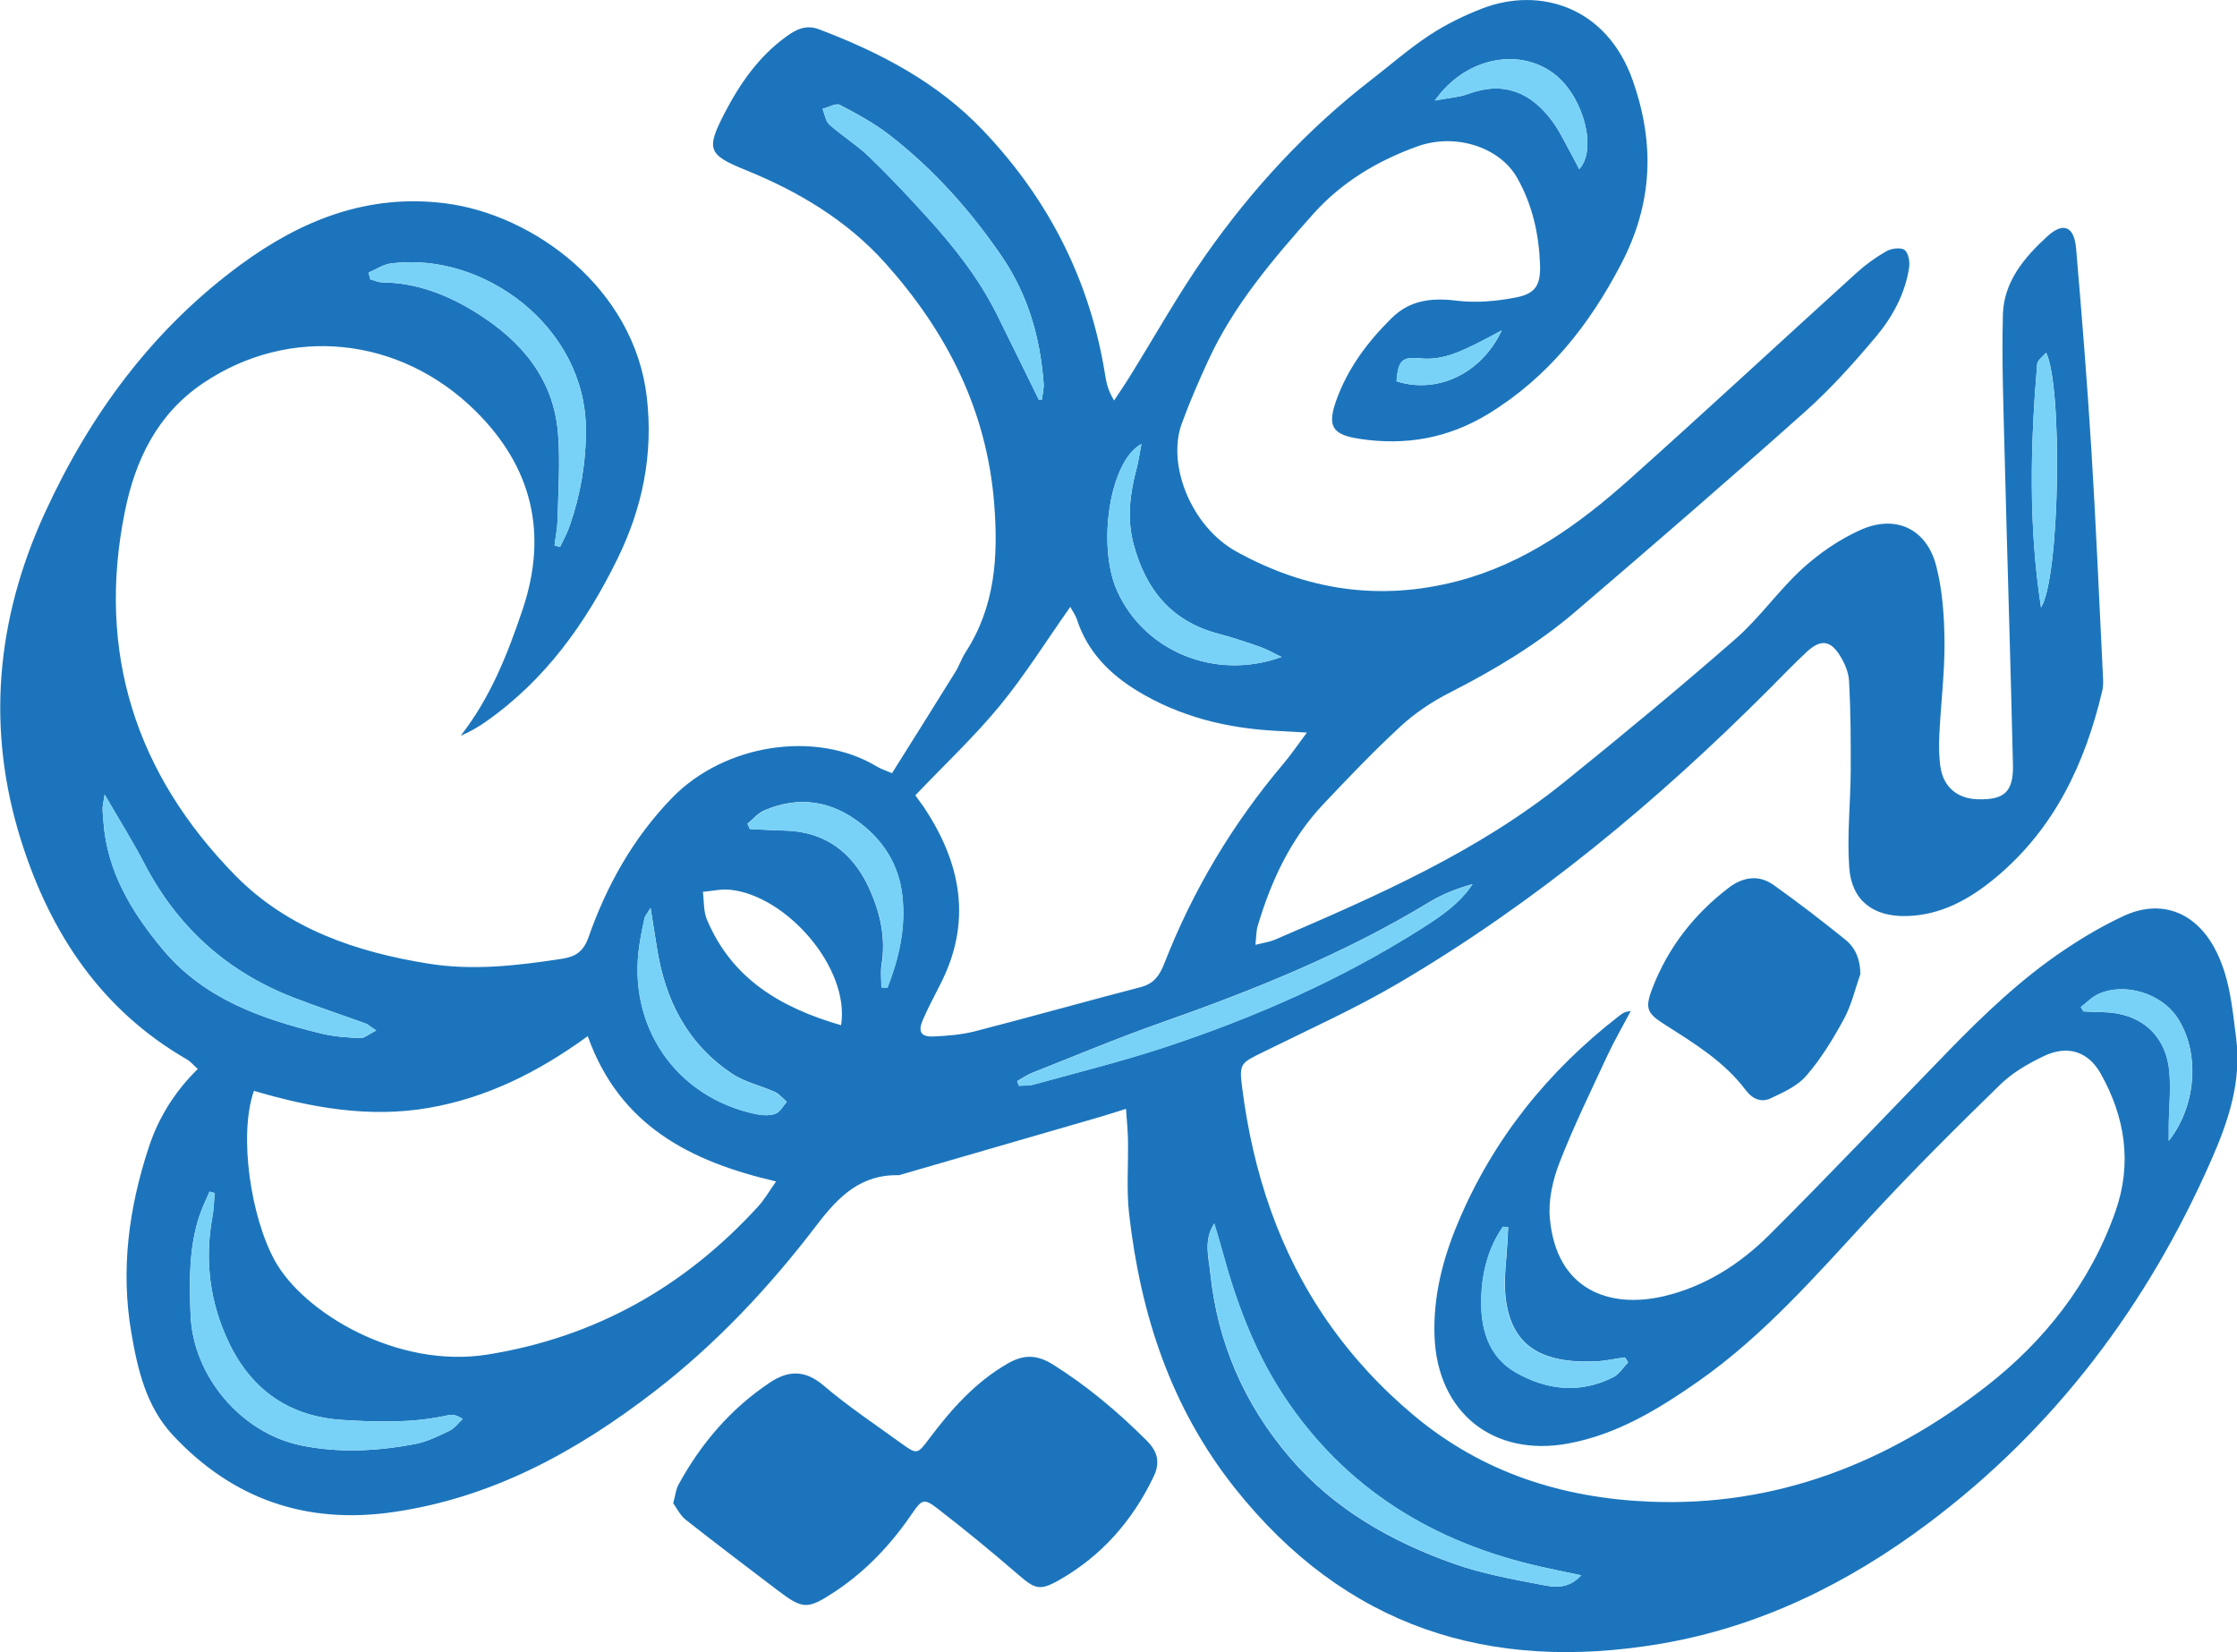 <?xml version="1.0" encoding="UTF-8"?>
<svg id="Layer_2" data-name="Layer 2" xmlns="http://www.w3.org/2000/svg" viewBox="0 0 216.07 159.57">
  <defs>
    <style>
      .cls-1 {
        fill: #1c75bc;
      }

      .cls-1, .cls-2 {
        stroke-width: 0px;
      }

      .cls-2 {
        fill: #78d2f7;
      }
    </style>
  </defs>
  <g id="Layer_1-2" data-name="Layer 1">
    <g>
      <path class="cls-1" d="m108.73,107.1c-1.03.32-1.75.56-2.48.77-6.41,1.86-12.82,3.71-19.22,5.57-.07.02-.14.06-.2.06-3.66-.1-5.83,2.04-7.91,4.77-4.58,6.01-9.73,11.51-15.74,16.14-7.53,5.8-15.68,10.26-25.25,11.63-8.36,1.2-15.47-1.26-21.22-7.42-2.58-2.76-3.42-6.34-4.03-9.94-1.04-6.09-.23-12.03,1.68-17.85.94-2.87,2.49-5.37,4.74-7.59-.42-.38-.68-.71-1.02-.91-8.29-4.77-13.2-12.19-16.01-21.05-3.44-10.82-2.45-21.47,2.26-31.74,4.36-9.51,10.42-17.75,18.94-24,5.85-4.29,12.27-6.84,19.7-5.91,8.62,1.08,18.26,8.23,19.5,18.68.66,5.58-.43,10.78-2.84,15.68-3.03,6.18-6.98,11.72-12.75,15.74-.73.51-1.51.96-2.38,1.32,2.87-3.67,4.53-7.88,5.98-12.19,2.46-7.32.93-13.74-4.53-19.15-7.34-7.27-18.02-8.31-26.34-2.7-4.43,2.99-6.55,7.43-7.55,12.4-2.75,13.59,1.06,25.35,10.67,35.14,5.06,5.15,11.67,7.4,18.69,8.52,4.27.68,8.5.19,12.71-.45,1.25-.19,2.16-.52,2.72-2.12,1.75-4.98,4.29-9.54,8.03-13.41,5.09-5.27,13.95-6.6,19.82-3.06.41.25.88.39,1.46.64,2.07-3.3,4.11-6.53,6.12-9.78.37-.6.6-1.3.98-1.89,2.86-4.41,3.17-9.24,2.77-14.33-.71-9.06-4.58-16.62-10.51-23.25-3.72-4.15-8.41-6.94-13.55-9.02-3.6-1.46-3.78-2-1.98-5.48,1.49-2.87,3.31-5.48,5.97-7.4.94-.68,1.88-1.17,3.15-.69,5.91,2.24,11.43,5.12,15.84,9.76,6.35,6.67,10.35,14.53,11.8,23.65.12.76.29,1.51.86,2.44.5-.77,1.03-1.53,1.51-2.31,2.44-3.92,4.69-7.97,7.34-11.74,4.51-6.43,9.82-12.16,16.06-16.98,1.85-1.43,3.62-2.99,5.58-4.27,1.59-1.04,3.34-1.9,5.12-2.58,5.52-2.1,11.97-.15,14.48,6.95,2.17,6.14,1.92,11.91-1.09,17.7-3.08,5.92-7.06,10.97-12.82,14.5-3.88,2.38-8.03,3.11-12.48,2.43-2.65-.4-3.14-1.22-2.22-3.77,1.11-3.07,3.02-5.61,5.32-7.88,1.78-1.76,3.88-1.99,6.3-1.69,1.85.23,3.82.05,5.66-.3,1.95-.37,2.45-1.19,2.38-3.21-.11-2.94-.74-5.78-2.22-8.37-1.67-2.94-5.92-4.34-9.6-3.03-3.85,1.38-7.32,3.44-10.09,6.54-3.88,4.36-7.67,8.79-10.14,14.15-.92,2-1.8,4.02-2.55,6.08-1.47,4.01.93,9.98,5.29,12.38,6.76,3.73,13.84,4.81,21.39,2.83,6.47-1.7,11.68-5.47,16.53-9.79,7.37-6.58,14.61-13.3,21.93-19.94.89-.81,1.88-1.53,2.92-2.12.48-.27,1.38-.39,1.75-.12.37.27.53,1.15.44,1.7-.38,2.52-1.59,4.75-3.18,6.65-2.14,2.55-4.39,5.06-6.87,7.27-7.32,6.53-14.74,12.95-22.19,19.32-3.69,3.15-7.84,5.63-12.16,7.83-1.69.86-3.32,1.95-4.71,3.23-2.61,2.41-5.07,4.98-7.51,7.57-3.13,3.33-5.01,7.38-6.3,11.72-.15.5-.13,1.04-.22,1.82.83-.21,1.38-.28,1.87-.49,9.8-4.22,19.59-8.47,27.99-15.25,5.59-4.51,11.12-9.09,16.52-13.81,2.34-2.05,4.16-4.69,6.46-6.79,1.65-1.5,3.59-2.83,5.63-3.74,3.39-1.51,6.37-.09,7.29,3.49.61,2.37.78,4.91.8,7.37.02,2.98-.36,5.95-.5,8.93-.05,1.06-.04,2.15.12,3.19.31,1.89,1.66,2.98,3.54,3.04,2.59.09,3.51-.69,3.45-3.33-.23-9.95-.55-19.9-.8-29.85-.11-4.54-.29-9.08-.17-13.62.08-3.18,2.07-5.54,4.31-7.58,1.53-1.4,2.58-.94,2.76,1.18.55,6.44,1.07,12.89,1.47,19.35.44,7.09.74,14.19,1.09,21.29.03.71.12,1.45-.04,2.12-1.66,7-4.61,13.28-10.28,18-2.51,2.09-5.27,3.64-8.63,3.72-3.2.08-5.29-1.5-5.52-4.65-.23-3.09.12-6.23.14-9.34.01-2.91,0-5.82-.16-8.72-.05-.87-.46-1.8-.95-2.55-.91-1.4-1.84-1.45-3.14-.25-1.25,1.16-2.43,2.4-3.63,3.6-10.84,10.86-22.57,20.62-35.83,28.41-4.15,2.44-8.58,4.43-12.91,6.57-2.29,1.13-2.47,1.11-2.16,3.5,1.04,8.15,3.54,15.81,8.26,22.6,2.36,3.39,5.15,6.41,8.35,9.08,6.62,5.53,14.36,7.97,22.81,8.31,12.2.49,22.93-3.76,32.4-11.1,5.67-4.4,10.1-10.02,12.53-16.93,1.63-4.63.94-9.12-1.43-13.32-1.21-2.15-3.2-2.76-5.45-1.7-1.52.72-3.06,1.61-4.25,2.77-4.22,4.11-8.4,8.27-12.41,12.6-5.27,5.69-10.34,11.57-16.74,16.05-3.85,2.69-7.83,5.13-12.57,6.01-7.25,1.34-12.66-3-12.92-10.37-.14-3.86.81-7.49,2.27-10.96,3.37-8.03,8.66-14.62,15.54-19.95.17-.13.34-.26.53-.35.12-.06.26-.07.62-.15-.81,1.54-1.62,2.92-2.29,4.37-1.58,3.41-3.24,6.79-4.6,10.29-.65,1.67-1.09,3.62-.93,5.37.63,6.98,5.81,8.75,11.03,7.52,3.95-.93,7.35-3.1,10.19-5.94,5.84-5.82,11.51-11.81,17.26-17.72,3.47-3.57,7.08-7.01,11.23-9.79,1.82-1.22,3.73-2.35,5.72-3.27,3.52-1.63,6.78-.44,8.69,2.96,1.54,2.75,1.78,5.8,2.17,8.84.54,4.21-.77,8.06-2.4,11.77-6.15,14-15.11,25.92-27.36,35.1-7.67,5.75-16.22,9.99-25.82,11.62-16.56,2.81-30.47-1.6-41.15-15.05-6.18-7.79-9.1-16.78-10.2-26.47-.27-2.38-.06-4.81-.11-7.22-.02-.88-.11-1.77-.19-2.92Zm-84.2-1.76c-1.51,4.31-.29,12.24,2.02,16.42,2.79,5.04,11.84,10.45,20.53,9.06,10.44-1.67,19.1-6.57,26.18-14.34.59-.65,1.03-1.43,1.7-2.38-8.34-1.93-15.13-5.43-18.19-14.03-4.77,3.47-9.76,5.96-15.38,6.93-5.7.98-11.28,0-16.86-1.65Zm63.88-28.53c.33.47.59.8.83,1.15,3.6,5.41,4.68,11.05,1.59,17.09-.58,1.14-1.18,2.27-1.69,3.44-.5,1.14-.2,1.66,1.02,1.61,1.34-.06,2.71-.17,4.01-.5,5.35-1.38,10.67-2.88,16.02-4.27,1.28-.33,1.83-1.16,2.27-2.28,2.76-7.08,6.61-13.51,11.52-19.31.7-.83,1.31-1.73,2.25-2.99-1.39-.08-2.21-.12-3.04-.17-4.75-.26-9.26-1.37-13.36-3.87-2.68-1.64-4.79-3.78-5.8-6.85-.14-.44-.43-.83-.65-1.25-2.32,3.28-4.37,6.58-6.82,9.56-2.47,3-5.32,5.67-8.14,8.63Zm28.88,41.34c-1.06,1.64-.55,3.23-.39,4.79.7,6.77,3.31,12.74,7.74,17.89,4.24,4.93,9.73,8.04,15.76,10.18,2.72.97,5.62,1.49,8.47,2.04,1.16.22,2.51.51,3.86-.91-1.48-.31-2.68-.55-3.87-.82-10.41-2.33-18.95-7.55-24.89-16.55-2.79-4.24-4.56-8.98-5.89-13.87-.25-.92-.53-1.83-.8-2.75Zm-96.57-2.93c-.16-.05-.32-.09-.48-.14-.34.81-.74,1.6-1.01,2.44-1,3.1-.94,6.29-.82,9.49.24,5.91,4.88,11.38,10.65,12.58,3.67.76,7.35.56,10.99-.12,1.16-.22,2.28-.77,3.36-1.29.5-.24.86-.75,1.28-1.14-.6-.38-1-.46-1.36-.37-3.37.77-6.77.68-10.17.47-5.15-.31-8.82-2.83-11.04-7.45-1.87-3.89-2.38-7.99-1.59-12.25.13-.73.14-1.48.2-2.22ZM100.33,38.59h.31c.06-.53.21-1.08.16-1.61-.33-4.39-1.51-8.5-4.01-12.18-3.02-4.43-6.56-8.39-10.78-11.69-1.5-1.17-3.2-2.1-4.89-2.98-.38-.2-1.1.24-1.67.38.21.52.29,1.2.67,1.53,1.21,1.08,2.62,1.94,3.79,3.06,1.94,1.87,3.79,3.84,5.6,5.83,2.63,2.89,5.05,5.95,6.8,9.48,1.35,2.72,2.68,5.45,4.02,8.17Zm-64.73-12.26c.06.22.12.43.17.65.39.1.77.29,1.16.29,3.39.04,6.4,1.24,9.2,3.01,4.28,2.7,7.35,6.34,7.77,11.58.22,2.73.02,5.5-.04,8.25-.02.86-.19,1.72-.3,2.57.18.05.36.09.54.14.31-.67.68-1.33.92-2.02,1.06-3.04,1.59-6.16,1.57-9.4-.07-9.83-9.85-17.12-18.83-15.96-.75.1-1.45.58-2.17.89Zm-25.49,50.4c-.13.8-.2,1.07-.2,1.35,0,.42.05.85.08,1.27.35,4.83,2.71,8.71,5.71,12.32,4.01,4.81,9.53,6.72,15.31,8.14,1.22.3,2.51.39,3.78.44.42.02.86-.39,1.55-.73-.58-.38-.78-.58-1.02-.67-2.32-.84-4.67-1.62-6.98-2.51-6.42-2.49-11.2-6.81-14.39-12.93-1.1-2.12-2.38-4.14-3.84-6.68Zm71.13,22.28c.87-5.52-5.27-12.53-10.72-13.08-.86-.09-1.75.13-2.63.2.12.89.05,1.85.38,2.65,2.4,5.74,7.12,8.54,12.96,10.23Zm17.01,5.41c.06.15.11.29.17.44.48-.03.97,0,1.42-.12,4.23-1.17,8.49-2.23,12.66-3.6,8.71-2.88,17.07-6.55,24.84-11.49,1.83-1.16,3.62-2.36,4.89-4.26-1.49.41-2.9.96-4.17,1.73-8.17,4.97-16.96,8.5-25.94,11.66-4.2,1.48-8.32,3.21-12.47,4.85-.49.2-.94.52-1.41.78Zm12-61.54c-3.09,1.65-4.27,9.8-2.38,14.11,2.59,5.88,9.46,8.79,15.91,6.46-.82-.4-1.4-.74-2.03-.96-1.34-.47-2.68-.92-4.05-1.28-4.52-1.19-7.02-4.23-8.2-8.62-.67-2.5-.36-4.91.28-7.33.19-.7.28-1.42.47-2.38Zm-47.42,44.81c-.37.62-.53.78-.57.96-.18.83-.35,1.66-.48,2.49-1.26,7.9,3.48,14.85,11.26,16.46.6.12,1.3.17,1.86-.04.45-.16.74-.75,1.1-1.15-.39-.33-.73-.76-1.17-.96-1.35-.61-2.87-.93-4.08-1.73-4.35-2.88-6.52-7.15-7.3-12.21-.17-1.1-.35-2.2-.61-3.83Zm22.32,7.67c.19.01.37.03.56.04,1.11-2.87,1.81-5.8,1.43-8.98-.34-2.86-1.74-5.11-3.94-6.84-2.84-2.24-6.02-2.77-9.4-1.3-.61.26-1.07.84-1.61,1.28.08.17.15.33.23.5,1.1.05,2.21.13,3.31.15,3.91.07,6.59,2.08,8.18,5.49,1.08,2.33,1.67,4.82,1.24,7.46-.12.71-.02,1.46-.02,2.19Zm60.51,23.16c-.16-.02-.33-.03-.49-.05-1.4,2.02-2,4.34-2.09,6.74-.11,2.96.6,5.8,3.37,7.36,2.97,1.68,6.19,2.05,9.38.43.57-.29.96-.94,1.43-1.43-.1-.16-.21-.32-.31-.48-.96.13-1.91.35-2.87.39-5.52.22-8.25-1.74-8.68-6.46-.15-1.61.11-3.25.19-4.88.03-.54.06-1.09.09-1.63Zm51.48-59.86c1.84-2.88,2.09-21.48.49-24.6-.34.41-.83.73-.86,1.09-.66,7.84-.84,15.67.37,23.5Zm-58.55-48.95c1.34-.26,2.35-.31,3.25-.65,3.46-1.27,6.1-.1,8.14,2.71.74,1.02,1.27,2.19,1.89,3.3.22.4.42.81.66,1.27,1.75-1.87.45-6.83-2.2-9.03-3.38-2.81-8.75-1.85-11.74,2.4Zm62.39,87.55c.2.32.24.42.28.42.62.03,1.25.06,1.87.07,3.54.06,6.02,2.12,6.39,5.6.19,1.75-.02,3.54-.04,5.32,0,.43,0,.87,0,1.51,2.74-3.47,3.01-8.67.79-11.95-1.56-2.31-5.07-3.37-7.58-2.23-.64.29-1.16.85-1.7,1.26Zm-55.93-65.35c-.88.47-1.44.78-2.02,1.07-1.83.92-3.65,1.85-5.81,1.63-1.79-.18-2.17.19-2.33,2.21,3.86,1.26,8.19-.69,10.16-4.91Z"/>
      <path class="cls-1" d="m65.03,145.16c.21-.79.26-1.31.48-1.73,2.17-3.99,5.04-7.36,8.84-9.9,1.78-1.19,3.41-1.25,5.2.28,2.37,2.02,4.98,3.76,7.51,5.59,1.51,1.09,1.55,1.06,2.67-.43,2.14-2.85,4.47-5.49,7.63-7.3,1.54-.88,2.82-.84,4.34.11,3.33,2.09,6.3,4.59,9.07,7.36,1.09,1.09,1.28,2.16.67,3.44-2.04,4.28-5.05,7.71-9.19,10.05-1.85,1.05-2.31.81-3.93-.58-2.52-2.18-5.1-4.3-7.73-6.33-1.34-1.04-1.54-.94-2.51.48-2.02,2.97-4.45,5.54-7.44,7.52-2.68,1.77-3.1,1.72-5.62-.2-2.94-2.23-5.88-4.46-8.78-6.74-.55-.43-.88-1.15-1.23-1.62Z"/>
      <path class="cls-1" d="m179.7,94.06c-.52,1.45-.86,3-1.59,4.34-1.04,1.92-2.2,3.82-3.62,5.47-.86,1.01-2.25,1.64-3.5,2.22-.89.41-1.74.04-2.39-.83-2.05-2.72-4.91-4.47-7.71-6.25-1.77-1.12-2.07-1.55-1.28-3.59,1.52-3.92,4.02-7.13,7.36-9.68,1.38-1.05,2.91-1.29,4.34-.27,2.36,1.68,4.66,3.45,6.92,5.27.98.79,1.45,1.91,1.46,3.31Z"/>
      <path class="cls-2" d="m117.3,118.15c.27.92.55,1.83.8,2.75,1.33,4.89,3.1,9.64,5.89,13.87,5.94,9,14.48,14.22,24.89,16.55,1.19.27,2.39.51,3.87.82-1.34,1.42-2.7,1.13-3.86.91-2.85-.54-5.75-1.07-8.47-2.04-6.02-2.14-11.51-5.25-15.76-10.18-4.43-5.15-7.05-11.12-7.74-17.89-.16-1.56-.68-3.15.39-4.79Z"/>
      <path class="cls-2" d="m20.73,115.22c-.06.74-.06,1.5-.2,2.22-.79,4.26-.27,8.35,1.59,12.25,2.22,4.62,5.9,7.14,11.04,7.45,3.41.21,6.81.3,10.17-.47.37-.08.77-.01,1.36.37-.42.39-.78.9-1.28,1.14-1.08.52-2.2,1.07-3.36,1.29-3.65.68-7.32.88-10.99.12-5.76-1.19-10.41-6.67-10.65-12.58-.13-3.2-.18-6.39.82-9.49.27-.83.67-1.63,1.01-2.44.16.05.32.09.48.14Z"/>
      <path class="cls-2" d="m100.33,38.59c-1.34-2.72-2.67-5.45-4.02-8.17-1.75-3.53-4.17-6.59-6.8-9.48-1.81-1.99-3.66-3.96-5.6-5.83-1.16-1.12-2.58-1.98-3.79-3.06-.38-.34-.45-1.01-.67-1.53.56-.14,1.28-.58,1.67-.38,1.69.88,3.39,1.81,4.89,2.98,4.22,3.3,7.76,7.26,10.78,11.69,2.51,3.68,3.68,7.79,4.01,12.18.04.53-.11,1.08-.16,1.61h-.31Z"/>
      <path class="cls-2" d="m35.59,26.33c.72-.3,1.42-.79,2.17-.89,8.98-1.16,18.75,6.12,18.83,15.96.02,3.24-.51,6.36-1.57,9.4-.24.7-.61,1.35-.92,2.02-.18-.05-.36-.09-.54-.14.1-.86.28-1.71.3-2.57.06-2.75.26-5.52.04-8.25-.42-5.25-3.49-8.88-7.77-11.58-2.79-1.77-5.81-2.97-9.2-3.01-.39,0-.77-.19-1.16-.29-.06-.22-.12-.43-.17-.65Z"/>
      <path class="cls-2" d="m10.11,76.73c1.47,2.53,2.74,4.56,3.84,6.68,3.19,6.12,7.97,10.44,14.39,12.93,2.3.89,4.65,1.67,6.98,2.51.24.09.45.29,1.02.67-.69.34-1.13.75-1.55.73-1.27-.05-2.55-.14-3.78-.44-5.78-1.42-11.3-3.33-15.31-8.14-3.01-3.61-5.36-7.49-5.71-12.32-.03-.42-.08-.85-.08-1.27,0-.27.08-.54.2-1.35Z"/>
      <path class="cls-2" d="m98.25,104.42c.47-.26.91-.58,1.41-.78,4.15-1.64,8.26-3.37,12.47-4.85,8.98-3.16,17.77-6.7,25.94-11.66,1.27-.77,2.68-1.32,4.17-1.73-1.27,1.9-3.07,3.1-4.89,4.26-7.77,4.94-16.13,8.61-24.84,11.49-4.16,1.37-8.43,2.43-12.66,3.6-.45.13-.95.08-1.42.12-.06-.15-.11-.29-.17-.44Z"/>
      <path class="cls-2" d="m110.25,42.88c-.18.96-.28,1.68-.47,2.38-.65,2.43-.96,4.83-.28,7.33,1.18,4.39,3.68,7.43,8.2,8.62,1.37.36,2.72.81,4.05,1.28.62.22,1.2.56,2.03.96-6.45,2.33-13.32-.58-15.91-6.46-1.89-4.31-.71-12.46,2.38-14.11Z"/>
      <path class="cls-2" d="m62.83,87.69c.26,1.64.44,2.73.61,3.83.78,5.06,2.95,9.33,7.3,12.21,1.21.8,2.74,1.12,4.08,1.73.44.2.78.63,1.17.96-.36.4-.65.98-1.1,1.15-.55.2-1.26.16-1.86.04-7.78-1.61-12.52-8.56-11.26-16.46.13-.84.3-1.67.48-2.49.04-.19.2-.35.57-.96Z"/>
      <path class="cls-2" d="m85.15,95.36c0-.73-.1-1.48.02-2.19.43-2.64-.16-5.13-1.24-7.46-1.59-3.41-4.27-5.42-8.18-5.49-1.1-.02-2.21-.1-3.31-.15-.08-.17-.15-.33-.23-.5.53-.43,1-1.01,1.61-1.28,3.37-1.47,6.55-.95,9.4,1.3,2.19,1.73,3.6,3.98,3.94,6.84.38,3.17-.32,6.11-1.43,8.98-.19-.01-.37-.03-.56-.04Z"/>
      <path class="cls-2" d="m145.66,118.52c-.03.54-.06,1.09-.09,1.63-.08,1.63-.34,3.27-.19,4.88.43,4.72,3.16,6.69,8.68,6.46.96-.04,1.92-.26,2.87-.39.1.16.21.32.31.48-.47.48-.86,1.14-1.43,1.43-3.18,1.62-6.41,1.25-9.38-.43-2.76-1.56-3.47-4.4-3.37-7.36.09-2.4.69-4.73,2.09-6.74.16.02.33.03.49.05Z"/>
      <path class="cls-2" d="m197.14,58.66c-1.22-7.83-1.03-15.67-.37-23.5.03-.36.52-.68.86-1.09,1.6,3.12,1.35,21.72-.49,24.6Z"/>
      <path class="cls-2" d="m138.59,9.71c2.99-4.24,8.36-5.21,11.74-2.4,2.65,2.2,3.95,7.16,2.2,9.03-.24-.46-.43-.87-.66-1.27-.62-1.11-1.14-2.28-1.89-3.3-2.05-2.81-4.68-3.98-8.14-2.71-.91.33-1.91.39-3.25.65Z"/>
      <path class="cls-2" d="m200.98,97.26c.54-.41,1.06-.97,1.7-1.26,2.52-1.15,6.02-.08,7.58,2.23,2.22,3.28,1.94,8.49-.79,11.95,0-.65,0-1.08,0-1.51.02-1.77.23-3.57.04-5.32-.37-3.48-2.85-5.54-6.39-5.6-.62,0-1.25-.04-1.87-.07-.04,0-.07-.11-.28-.42Z"/>
      <path class="cls-2" d="m145.04,31.91c-1.97,4.22-6.3,6.17-10.16,4.91.16-2.02.53-2.39,2.33-2.21,2.16.22,3.98-.72,5.81-1.63.58-.29,1.14-.6,2.02-1.07Z"/>
    </g>
  </g>
</svg>